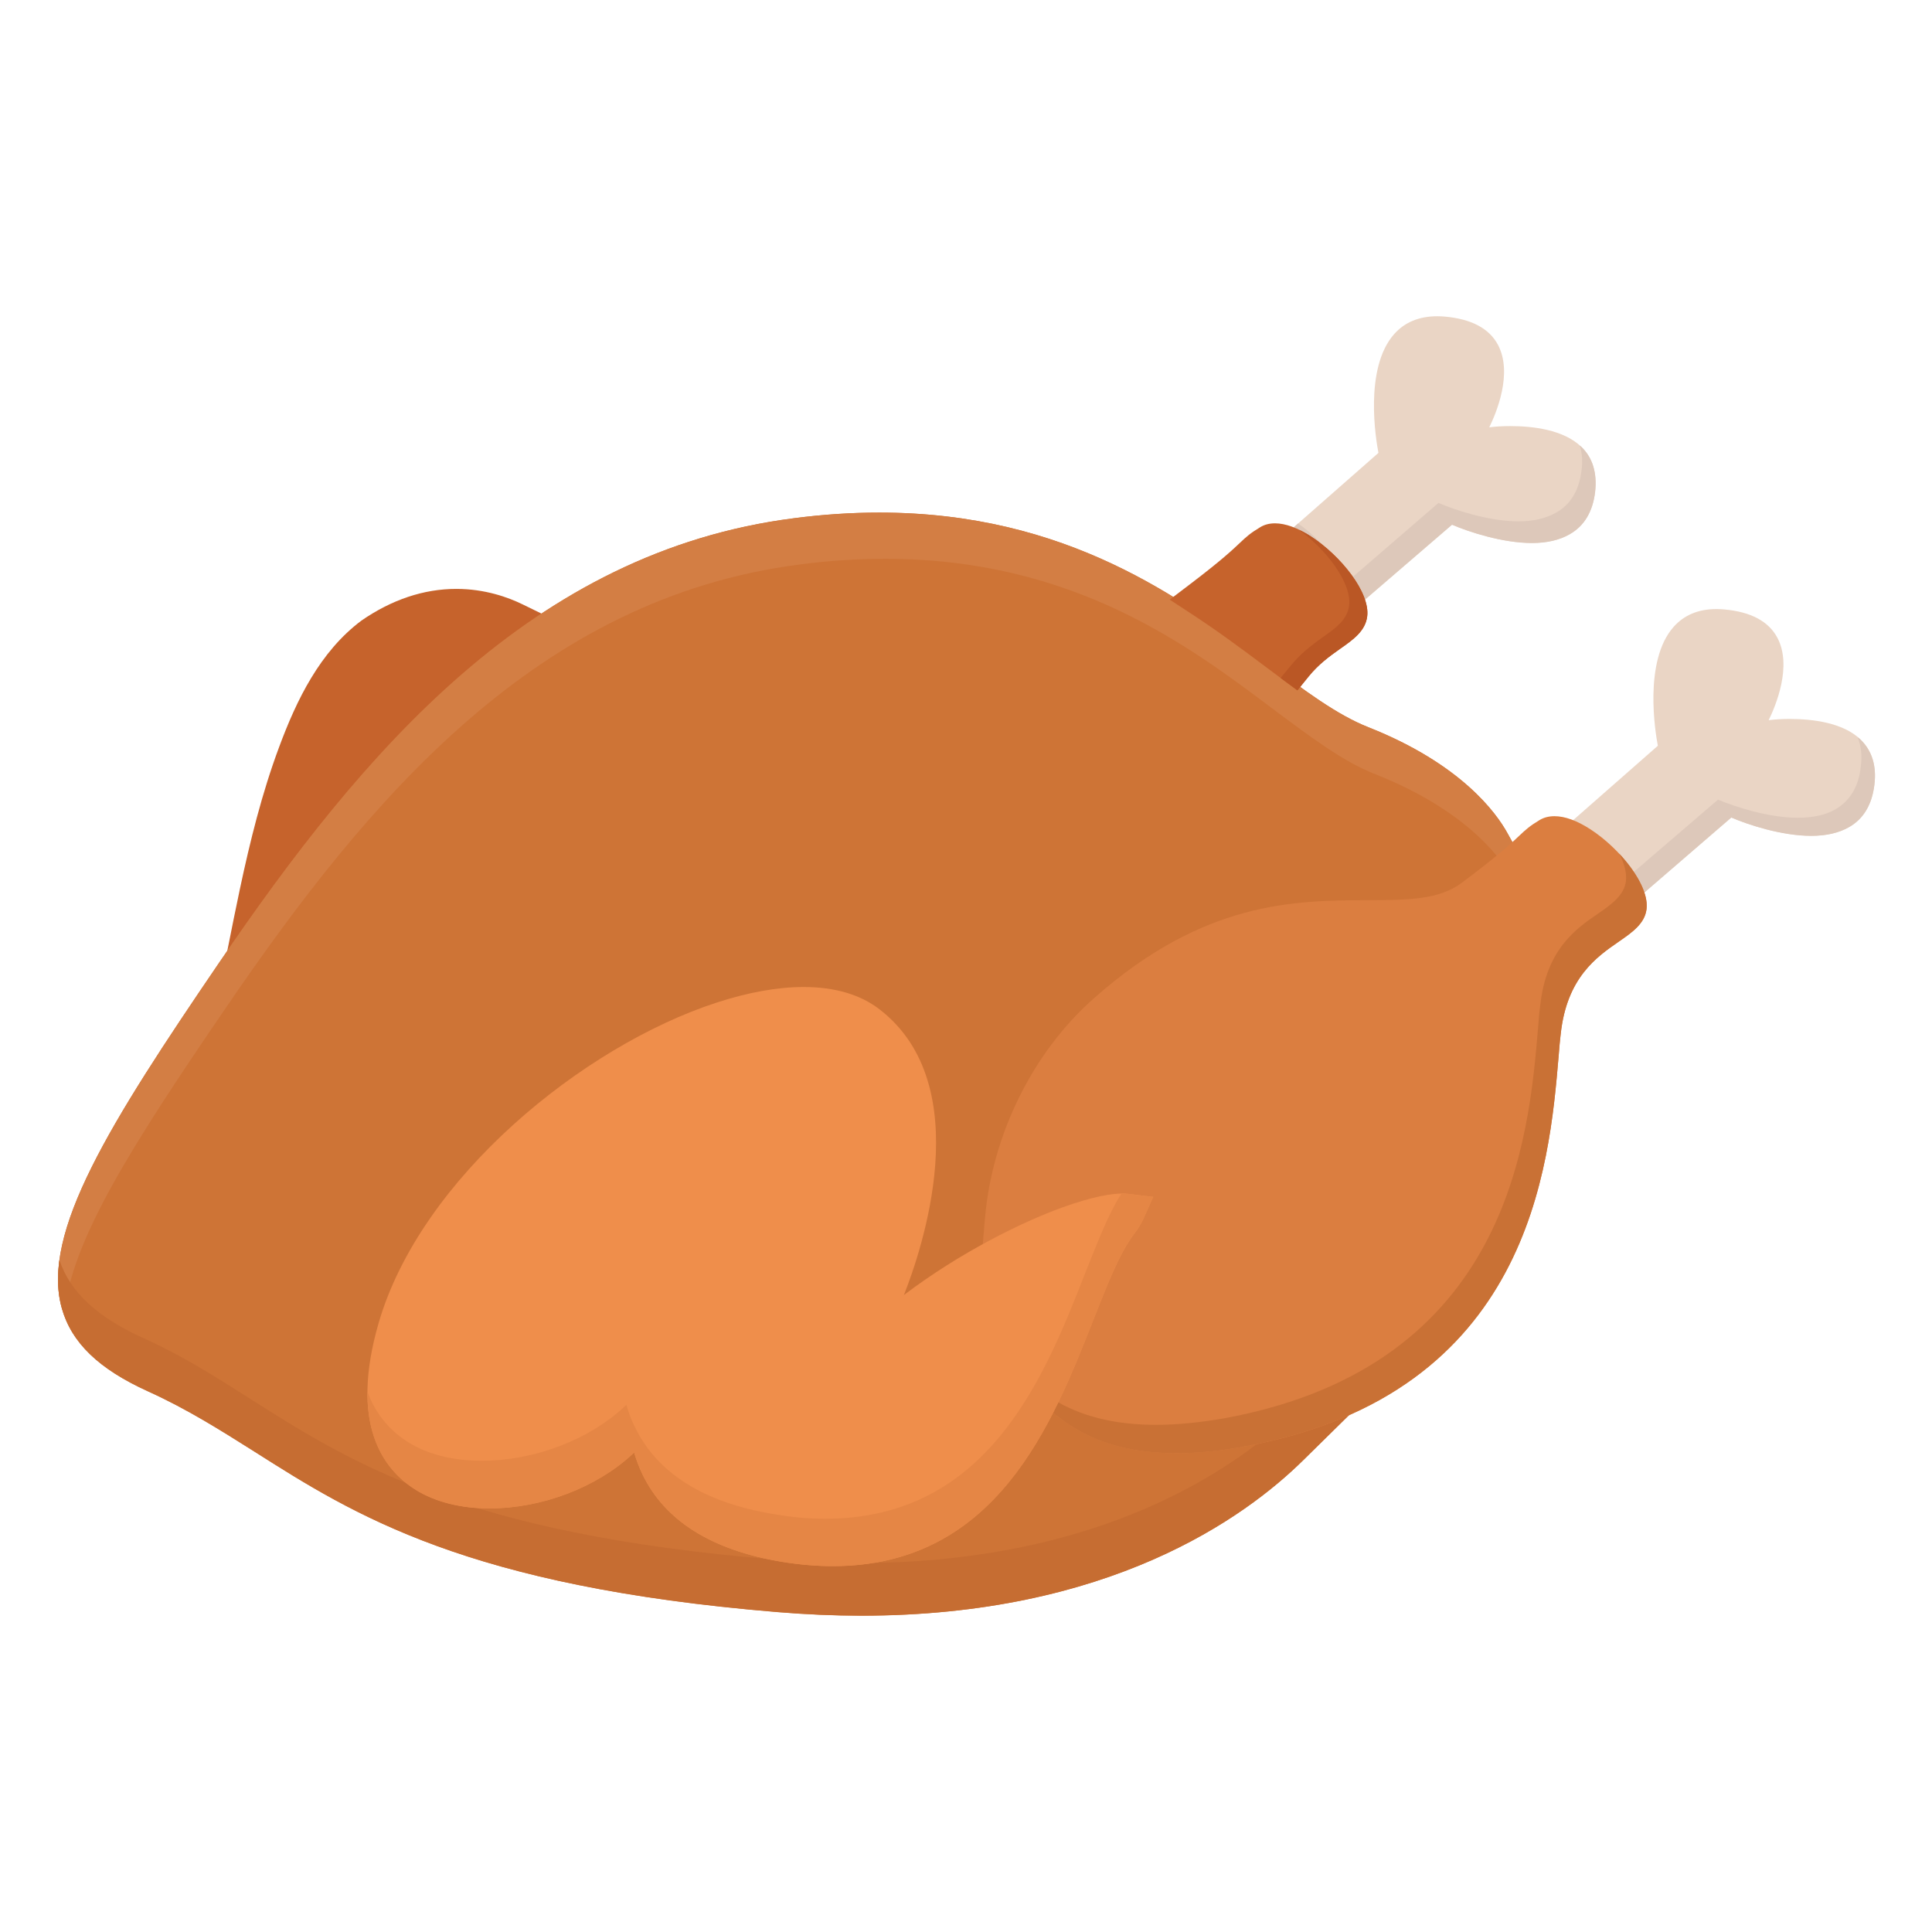 <svg width="48" height="48" viewBox="0 0 48 48" fill="none" xmlns="http://www.w3.org/2000/svg">
<path d="M5.96 22.087C6.214 20.895 6.506 19.712 6.932 18.567C7.369 17.387 7.951 16.189 8.98 15.418C9.737 14.896 10.53 14.631 11.338 14.631C12.048 14.631 12.626 14.84 12.985 15.016L13.672 15.351L13.052 15.798C10.966 17.303 8.985 19.397 6.819 22.389L6.784 22.438L5.362 25.021C5.57 24.047 5.752 23.064 5.96 22.087Z" fill="#C6632C"/>
<path d="M33.537 14.532C33.297 14.153 32.925 13.771 32.542 13.51L32.056 13.177L34.247 11.252C34.186 10.94 33.883 9.151 34.638 8.3C34.898 8.006 35.259 7.857 35.71 7.857C35.768 7.857 35.828 7.86 35.89 7.865C36.555 7.923 37.001 8.16 37.218 8.57C37.589 9.274 37.177 10.258 37 10.617C37.149 10.597 37.331 10.586 37.523 10.586C38.084 10.586 38.845 10.675 39.283 11.098C39.569 11.373 39.684 11.752 39.628 12.223C39.57 12.715 39.356 13.069 38.995 13.276C38.747 13.417 38.432 13.489 38.06 13.489C37.329 13.489 36.489 13.213 36.074 13.037L33.821 14.978L33.537 14.532Z" fill="#EAD5C5"/>
<path d="M39.631 12.225C39.571 12.713 39.361 13.072 38.993 13.275C38.746 13.418 38.431 13.492 38.063 13.492C37.328 13.492 36.488 13.215 36.076 13.035L33.818 14.977L33.541 14.535C33.301 14.152 32.926 13.77 32.543 13.508L32.056 13.178L32.251 13.005C32.618 13.26 32.971 13.627 33.203 13.995L33.488 14.438L35.738 12.495C36.158 12.675 36.998 12.953 37.726 12.953C38.101 12.953 38.416 12.877 38.663 12.735C39.023 12.533 39.233 12.18 39.293 11.685C39.323 11.46 39.308 11.25 39.248 11.07C39.263 11.078 39.271 11.092 39.286 11.1C39.571 11.37 39.683 11.752 39.631 12.225Z" fill="#DDC8BA"/>
<path d="M40.479 21.808C40.239 21.43 39.866 21.048 39.483 20.786L38.997 20.453L41.189 18.528C41.128 18.215 40.827 16.424 41.58 15.575C41.84 15.281 42.198 15.132 42.643 15.132C42.705 15.132 42.769 15.135 42.836 15.141C43.497 15.199 43.942 15.436 44.159 15.846C44.531 16.549 44.118 17.533 43.942 17.893C44.09 17.873 44.273 17.862 44.466 17.862C45.027 17.862 45.787 17.951 46.225 18.373C46.51 18.649 46.626 19.028 46.569 19.499C46.511 19.99 46.298 20.345 45.935 20.552C45.688 20.693 45.373 20.765 45.002 20.765C44.268 20.765 43.429 20.489 43.015 20.312L40.762 22.253L40.479 21.808Z" fill="#EAD5C5"/>
<path d="M46.568 19.5C46.508 19.988 46.298 20.348 45.938 20.55C45.69 20.692 45.375 20.767 45 20.767C44.265 20.767 43.425 20.49 43.013 20.31L40.763 22.253L40.478 21.81C40.47 21.802 40.463 21.788 40.455 21.78L42.683 19.867C43.095 20.04 43.935 20.317 44.663 20.317C45.038 20.317 45.353 20.25 45.6 20.108C45.96 19.898 46.178 19.545 46.23 19.05C46.268 18.773 46.238 18.532 46.155 18.323C46.178 18.33 46.2 18.352 46.223 18.375C46.508 18.652 46.628 19.027 46.568 19.5Z" fill="#DDC8BA"/>
<path d="M21.399 40.142C20.723 40.142 20.022 40.111 19.316 40.053C11.599 39.415 8.799 37.638 6.329 36.071C5.468 35.524 4.654 35.008 3.678 34.566C2.456 34.013 1.775 33.359 1.536 32.506C1.008 30.628 2.739 27.89 5.441 23.926C9.018 18.677 13.224 13.705 19.728 12.874C20.448 12.782 21.16 12.735 21.845 12.735C26.52 12.735 29.386 14.887 31.479 16.457C32.412 17.158 33.218 17.763 33.998 18.07C36.306 18.98 37.179 20.206 37.447 20.69L37.629 21.018L37.343 21.261C37.124 21.446 36.812 21.697 36.324 22.063C35.709 22.523 34.906 22.526 33.889 22.53C32.192 22.536 29.869 22.545 27.173 24.943C25.59 26.35 24.571 28.57 24.514 30.737L24.509 30.955L24.28 31.125C23.924 31.323 23.56 31.546 23.196 31.788L22.117 32.505L22.506 31.27C23.017 29.646 23.586 26.7 21.66 25.21C21.214 24.865 20.61 24.691 19.863 24.691C19.231 24.691 18.52 24.818 17.751 25.069C14.49 26.132 10.5 29.359 9.469 32.919C8.736 35.45 9.693 36.485 10.328 36.877C10.802 37.17 11.403 37.324 12.067 37.324C13.164 37.324 14.383 36.9 15.248 36.218L15.722 35.844L15.986 36.486C16.538 37.652 17.642 38.357 19.36 38.639C19.797 38.711 20.222 38.747 20.622 38.747C22.855 38.747 24.489 37.656 25.766 35.313L26.014 34.857L26.435 35.161C27.163 35.685 28.042 35.94 29.121 35.94C29.648 35.94 30.232 35.881 30.856 35.763C31.241 35.691 31.597 35.601 31.943 35.505L33.647 35.029L32.387 36.271C30.922 37.717 27.545 40.142 21.399 40.142Z" fill="#CE7436"/>
<path d="M37.627 21.015L37.343 21.262C37.312 21.285 37.282 21.315 37.245 21.337C36.78 20.745 35.858 19.898 34.14 19.223C33.36 18.915 32.557 18.308 31.62 17.61C29.527 16.035 26.663 13.883 21.99 13.883C21.308 13.883 20.587 13.928 19.867 14.025C13.365 14.857 9.165 19.823 5.588 25.073C3.315 28.402 1.733 30.863 1.598 32.678C1.575 32.617 1.553 32.565 1.538 32.505C1.005 30.63 2.738 27.892 5.438 23.925C9.015 18.675 13.223 13.703 19.725 12.877C20.445 12.78 21.157 12.735 21.848 12.735C26.52 12.735 29.385 14.887 31.477 16.455C32.415 17.16 33.218 17.76 33.998 18.067C36.307 18.983 37.178 20.205 37.447 20.692L37.627 21.015Z" fill="#D37E44"/>
<path d="M33.645 35.032L32.385 36.27C30.922 37.718 27.547 40.14 21.398 40.14C20.723 40.14 20.025 40.11 19.312 40.05C11.595 39.413 8.797 37.635 6.33 36.068C5.467 35.528 4.65 35.01 3.675 34.568C2.453 34.013 1.777 33.36 1.537 32.505C1.432 32.138 1.417 31.74 1.477 31.305C1.74 32.1 2.415 32.73 3.585 33.255C4.56 33.697 5.37 34.215 6.232 34.763C8.7 36.33 11.505 38.108 19.223 38.745C19.927 38.805 20.625 38.835 21.3 38.835C26.617 38.835 29.858 37.02 31.582 35.595C31.703 35.572 31.823 35.535 31.942 35.505L33.645 35.032Z" fill="#C66D32"/>
<path d="M31.476 16.59C30.842 16.114 30.264 15.685 29.604 15.253L29.061 14.898L29.577 14.506C30.344 13.923 30.62 13.662 30.803 13.489C30.97 13.331 31.061 13.248 31.31 13.098C31.414 13.034 31.538 13.002 31.678 13.002C31.935 13.002 32.244 13.115 32.574 13.329C33.307 13.805 34.042 14.718 33.967 15.316C33.922 15.676 33.619 15.889 33.3 16.114C33.024 16.309 32.755 16.509 32.509 16.813L32.232 17.153L31.476 16.59Z" fill="#C6632C"/>
<path d="M33.968 15.315C33.923 15.675 33.623 15.893 33.3 16.117C33.023 16.312 32.753 16.508 32.505 16.815L32.235 17.152L31.815 16.845L32.063 16.545C32.31 16.238 32.58 16.035 32.85 15.84C33.173 15.615 33.473 15.405 33.518 15.045C33.586 14.482 32.955 13.658 32.273 13.162C32.37 13.207 32.468 13.26 32.573 13.328C33.308 13.807 34.043 14.715 33.968 15.315Z" fill="#BA5725"/>
<path d="M29.234 36.104C28.04 36.104 27.088 35.816 26.323 35.225L26.031 34.999L26.191 34.666C26.519 33.978 26.791 33.288 27.01 32.733C27.367 31.826 27.675 31.044 28.04 30.564C28.254 30.282 28.339 30.065 28.28 29.951C28.224 29.843 28.038 29.821 27.891 29.821C27.283 29.841 26.249 30.183 25.127 30.733L24.402 31.089L24.47 30.284C24.645 28.203 25.65 26.16 27.159 24.819C29.902 22.38 32.165 22.372 33.983 22.365C34.971 22.361 35.751 22.359 36.321 21.93C37.241 21.241 37.544 20.955 37.744 20.765C37.916 20.603 38.002 20.524 38.252 20.373C38.357 20.31 38.481 20.278 38.62 20.278C38.88 20.278 39.181 20.388 39.514 20.604C40.248 21.081 40.984 21.993 40.908 22.591C40.863 22.95 40.546 23.169 40.211 23.401C39.668 23.776 38.925 24.289 38.775 25.688C38.757 25.853 38.741 26.039 38.724 26.243C38.491 28.977 38.013 34.607 30.983 35.926C30.353 36.044 29.764 36.104 29.234 36.104Z" fill="#DB7E40"/>
<path d="M40.906 22.59C40.861 22.95 40.546 23.168 40.208 23.4C39.668 23.775 38.926 24.293 38.776 25.688C38.753 25.852 38.738 26.04 38.723 26.242C38.491 28.98 38.011 34.605 30.983 35.925C30.353 36.045 29.768 36.105 29.236 36.105C28.043 36.105 27.091 35.82 26.326 35.227L26.033 35.002L26.146 34.755C26.851 35.19 27.698 35.4 28.726 35.4C29.251 35.4 29.843 35.34 30.473 35.227C37.501 33.907 37.981 28.275 38.213 25.538C38.228 25.335 38.243 25.148 38.266 24.983C38.416 23.587 39.158 23.07 39.698 22.703C40.036 22.47 40.351 22.245 40.396 21.892C40.418 21.69 40.358 21.457 40.231 21.21C40.651 21.66 40.958 22.192 40.906 22.59Z" fill="#C97135"/>
<path d="M20.689 38.91C20.288 38.91 19.864 38.874 19.43 38.802C17.681 38.515 16.512 37.781 15.957 36.62C15.877 36.452 15.809 36.273 15.754 36.086L15.698 36.139C14.808 36.963 13.452 37.475 12.16 37.475C11.452 37.475 10.822 37.316 10.337 37.018C9.513 36.509 8.682 35.376 9.406 32.873C10.452 29.261 14.493 25.988 17.796 24.912C18.589 24.653 19.319 24.522 19.965 24.522C20.742 24.522 21.379 24.71 21.856 25.08C24.307 26.976 22.884 31.1 22.457 32.175C23.856 31.114 25.392 30.36 26.395 29.998C27.184 29.713 27.642 29.653 27.886 29.653C27.944 29.653 27.992 29.657 28.033 29.662L28.652 29.736L28.395 30.304C28.347 30.411 28.271 30.532 28.171 30.664C27.821 31.123 27.517 31.894 27.165 32.787C26.147 35.374 24.755 38.91 20.689 38.91Z" fill="#EF8E4B"/>
<path d="M28.651 29.738L28.396 30.308C28.351 30.413 28.268 30.532 28.171 30.668C27.818 31.125 27.518 31.898 27.166 32.79C26.146 35.377 24.758 38.91 20.686 38.91C20.288 38.91 19.861 38.873 19.433 38.805C17.678 38.513 16.516 37.778 15.961 36.623C15.878 36.45 15.811 36.27 15.758 36.09L15.698 36.142C14.806 36.96 13.456 37.477 12.158 37.477C11.453 37.477 10.823 37.32 10.336 37.02C9.728 36.645 9.113 35.925 9.128 34.568C9.346 35.19 9.751 35.587 10.148 35.835C10.628 36.135 11.258 36.292 11.971 36.292C13.261 36.292 14.618 35.782 15.503 34.958L15.563 34.905C15.616 35.093 15.683 35.273 15.766 35.438C16.321 36.6 17.491 37.335 19.238 37.62C19.673 37.695 20.093 37.733 20.498 37.733C24.563 37.733 25.958 34.193 26.971 31.605C27.286 30.817 27.556 30.12 27.863 29.655H27.886C27.946 29.655 27.991 29.655 28.036 29.663L28.651 29.738Z" fill="#E58645"/>
</svg>
